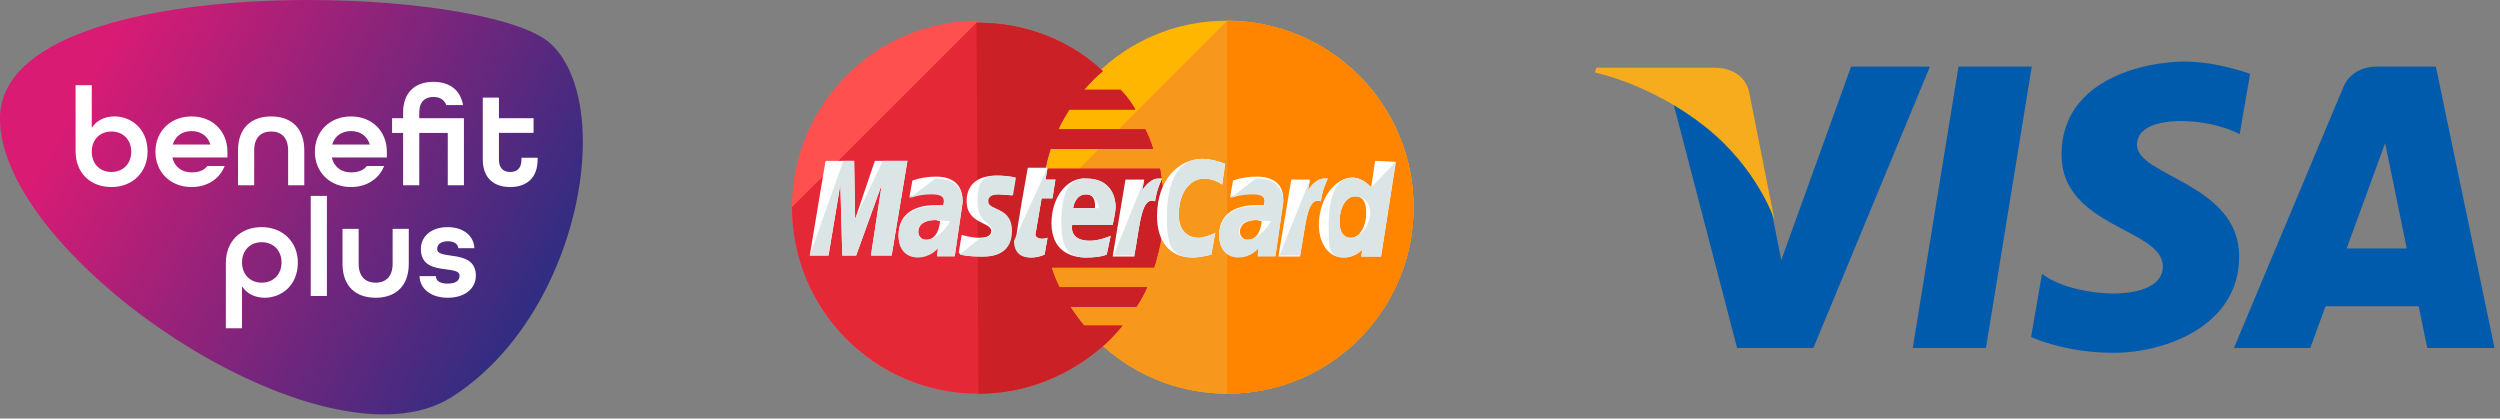 <svg width="227" height="38" viewBox="0 0 227 38" fill="none" xmlns="http://www.w3.org/2000/svg">
<rect x="0" y="0" width="227" height="38" fill="#808080" stroke="none"/>
<path d="M-0.003 10.673C-0.191 23.336 29.449 43.437 41.047 36.035C48.833 31.067 52.893 20.843 52.922 12.971V12.797C52.908 9.017 51.955 5.797 50.029 3.992C47.488 1.608 38.02 0 27.993 0C14.555 0 0.112 2.889 -0.003 10.673Z" fill="url(#paint0_linear_218_199)"/>
<path d="M23.763 25.666C22.69 25.666 21.975 24.901 21.975 23.829C21.975 22.756 22.69 21.992 23.763 21.992C24.836 21.992 25.564 22.756 25.564 23.829C25.564 24.901 24.836 25.666 23.763 25.666ZM23.763 20.623C21.84 20.623 20.508 21.905 20.508 23.878V29.809H21.975V26.024H22C22.395 26.64 23.122 27.035 24.035 27.035C25.489 27.035 27.043 25.987 27.043 23.829C27.043 21.98 25.686 20.623 23.763 20.623Z" fill="white"/>
<path d="M29.682 17.788H28.215V26.875H29.682V17.788Z" fill="white"/>
<path d="M35.65 23.952C35.65 25.112 35.033 25.666 34.109 25.666C33.184 25.666 32.567 25.112 32.567 23.952V20.784H31.1V23.952C31.1 25.999 32.308 27.035 34.109 27.035C35.909 27.035 37.117 25.987 37.117 23.952V20.784H35.65V23.952Z" fill="white"/>
<path d="M39.694 22.608C39.694 22.201 40.015 21.905 40.669 21.905C41.236 21.905 41.581 22.165 41.618 22.534H43.073C43.036 21.462 42.123 20.623 40.644 20.623C39.164 20.623 38.215 21.462 38.215 22.608C38.215 25.173 41.729 23.964 41.729 25.037C41.729 25.457 41.408 25.753 40.631 25.753C39.941 25.753 39.583 25.482 39.571 25.075H38.092C38.129 26.209 39.103 27.035 40.656 27.035C42.21 27.035 43.208 26.196 43.208 25.037C43.208 22.534 39.694 23.681 39.694 22.608Z" fill="white"/>
<path d="M10.119 15.615C9.046 15.615 8.331 14.85 8.331 13.777C8.331 12.704 9.046 11.94 10.119 11.94C11.192 11.94 11.919 12.704 11.919 13.777C11.919 14.85 11.192 15.615 10.119 15.615ZM10.39 10.571C9.478 10.571 8.751 10.966 8.356 11.582H8.331V7.736H6.864V13.728C6.864 15.701 8.196 16.983 10.119 16.983C12.042 16.983 13.399 15.627 13.399 13.777C13.399 11.619 11.845 10.571 10.39 10.571Z" fill="white"/>
<path d="M19.096 13.124H15.692V13.099C15.927 12.36 16.531 11.903 17.394 11.903C18.245 11.903 18.861 12.36 19.096 13.099V13.124ZM17.394 10.572C15.471 10.572 14.114 11.928 14.114 13.778C14.114 15.627 15.471 16.983 17.394 16.983C18.837 16.983 19.947 16.231 20.402 15.072H18.837C18.529 15.467 18.048 15.652 17.394 15.652C16.482 15.652 15.853 15.134 15.655 14.32V14.295H20.649V13.778C20.649 11.928 19.317 10.572 17.394 10.572Z" fill="white"/>
<path d="M24.62 10.572C22.82 10.572 21.612 11.62 21.612 13.654V16.823H23.079V13.654C23.079 12.495 23.695 11.94 24.62 11.94C25.545 11.94 26.161 12.495 26.161 13.654V16.823H27.629V13.654C27.629 11.607 26.421 10.572 24.62 10.572Z" fill="white"/>
<path d="M33.572 13.124H30.169V13.099C30.403 12.36 31.008 11.903 31.87 11.903C32.722 11.903 33.338 12.36 33.572 13.099V13.124ZM31.87 10.572C29.947 10.572 28.59 11.928 28.59 13.778C28.59 15.627 29.947 16.983 31.87 16.983C33.313 16.983 34.423 16.231 34.879 15.072H33.313C33.005 15.467 32.524 15.652 31.87 15.652C30.958 15.652 30.329 15.134 30.132 14.32V14.295H35.126V13.778C35.126 11.928 33.794 10.572 31.87 10.572Z" fill="white"/>
<path d="M47.349 14.48C47.349 15.307 46.93 15.615 46.326 15.615C45.722 15.615 45.303 15.294 45.303 14.48V12.064H48.447V10.732H45.303V8.864H43.836V14.48C43.836 16.17 44.847 16.983 46.326 16.983C47.806 16.983 48.817 16.17 48.817 14.48V14.32H47.349V14.48Z" fill="white"/>
<path d="M42.124 16.823V10.732L38.069 10.734V10.226C38.069 9.239 38.587 8.802 39.352 8.802C39.907 8.802 40.333 9.031 40.523 9.538H42.044C41.798 8.131 40.776 7.433 39.352 7.433C37.712 7.433 36.602 8.364 36.602 10.226V10.734H35.6V12.069H36.602V16.823H38.069V12.069H40.657V16.823H42.124Z" fill="white"/>
<path fill-rule="evenodd" clip-rule="evenodd" d="M177.832 6.049L173.676 31.596H180.326L184.484 6.049H177.832ZM168.08 6.049L161.739 23.62L160.989 19.836L160.989 19.837L160.824 18.989C160.057 17.335 158.279 14.192 154.923 11.51C153.931 10.717 152.931 10.04 151.964 9.462L157.727 31.596H164.656L175.238 6.049H168.08ZM194.036 13.141C194.036 10.253 200.514 10.624 203.36 12.193L204.309 6.706C204.309 6.706 201.38 5.592 198.327 5.592C195.026 5.592 187.188 7.035 187.188 14.049C187.188 20.649 196.387 20.732 196.387 24.197C196.387 27.662 188.137 27.043 185.414 24.857L184.424 30.592C184.424 30.592 187.394 32.035 191.932 32.035C196.47 32.035 203.318 29.684 203.318 23.289C203.318 16.648 194.036 16.029 194.036 13.141ZM221.176 6.049H215.829C213.36 6.049 212.758 7.953 212.758 7.953L202.84 31.596H209.772L211.159 27.801H219.614L220.394 31.596H226.501L221.176 6.049ZM213.075 22.559L216.57 12.999L218.536 22.559H213.075Z" fill="#005BAC"/>
<path fill-rule="evenodd" clip-rule="evenodd" d="M158.842 8.453C158.842 8.453 158.567 6.147 155.628 6.147H144.95L144.825 6.581C144.825 6.581 149.958 7.627 154.882 11.547C159.587 15.293 161.122 19.963 161.122 19.963L158.842 8.453Z" fill="#F6AC1D"/>
<path d="M128.353 18.814C128.353 28.131 120.828 35.746 111.421 35.746C102.104 35.746 94.489 28.131 94.489 18.814C94.489 9.497 102.015 1.882 111.332 1.882C120.828 1.882 128.353 9.497 128.353 18.814Z" fill="#FFB600"/>
<path d="M111.421 1.882C120.738 1.882 128.353 9.497 128.353 18.814C128.353 28.131 120.828 35.746 111.421 35.746C102.104 35.746 94.489 28.131 94.489 18.814" fill="#F7981D"/>
<path d="M111.421 1.882C120.738 1.882 128.353 9.497 128.353 18.814C128.353 28.131 120.828 35.746 111.421 35.746" fill="#FF8500"/>
<path d="M88.666 1.882C79.438 1.971 71.913 9.497 71.913 18.814C71.913 28.131 79.438 35.746 88.845 35.746C93.235 35.746 97.177 34.044 100.223 31.356C100.85 30.819 101.387 30.191 101.925 29.564H98.431C97.983 29.027 97.535 28.4 97.177 27.862H103.179C103.537 27.325 103.896 26.698 104.164 26.07H96.191C95.922 25.533 95.654 24.906 95.475 24.279H104.792C105.329 22.576 105.687 20.785 105.687 18.903C105.687 17.649 105.508 16.485 105.329 15.32H94.937C95.027 14.693 95.206 14.155 95.385 13.528H104.702C104.523 12.901 104.254 12.274 103.985 11.736H96.102C96.37 11.109 96.729 10.572 97.087 9.945H103.089C102.731 9.318 102.283 8.69 101.746 8.153H98.431C98.968 7.526 99.506 6.988 100.133 6.451C97.177 3.674 93.145 2.061 88.755 2.061C88.755 1.882 88.755 1.882 88.666 1.882Z" fill="#FF5050"/>
<path d="M71.913 18.814C71.913 28.131 79.438 35.746 88.845 35.746C93.235 35.746 97.177 34.044 100.223 31.357C100.85 30.819 101.387 30.192 101.925 29.565H98.431C97.983 29.027 97.535 28.4 97.177 27.863H103.179C103.537 27.325 103.896 26.698 104.164 26.071H96.191C95.922 25.533 95.654 24.906 95.475 24.279H104.792C105.329 22.577 105.687 20.785 105.687 18.904C105.687 17.65 105.508 16.485 105.329 15.32H94.937C95.027 14.693 95.206 14.156 95.385 13.529H104.702C104.523 12.902 104.254 12.274 103.985 11.737H96.102C96.37 11.11 96.729 10.572 97.087 9.945H103.089C102.731 9.318 102.283 8.691 101.746 8.153H98.431C98.968 7.526 99.506 6.989 100.133 6.451C97.177 3.674 93.145 2.062 88.755 2.062H88.666" fill="#E52836"/>
<path d="M88.845 35.746C93.235 35.746 97.177 34.044 100.223 31.357C100.85 30.819 101.387 30.192 101.925 29.565H98.431C97.983 29.027 97.535 28.4 97.177 27.863H103.179C103.537 27.325 103.896 26.698 104.165 26.071H96.191C95.923 25.533 95.654 24.906 95.475 24.279H104.792C105.329 22.577 105.688 20.785 105.688 18.904C105.688 17.65 105.508 16.485 105.329 15.32H94.937C95.027 14.693 95.206 14.156 95.385 13.529H104.702C104.523 12.902 104.254 12.274 103.985 11.737H96.102C96.371 11.11 96.729 10.572 97.087 9.945H103.09C102.731 9.318 102.283 8.691 101.746 8.153H98.431C98.969 7.526 99.506 6.989 100.133 6.451C97.177 3.674 93.145 2.062 88.756 2.062H88.666" fill="#CB2026"/>
<path d="M94.847 23.114L95.116 21.591C95.026 21.591 94.847 21.681 94.668 21.681C94.041 21.681 93.951 21.322 94.041 21.143L94.578 18.008H95.564L95.832 16.305H94.937L95.116 15.23H93.324C93.324 15.23 92.249 21.143 92.249 21.86C92.249 22.935 92.876 23.383 93.682 23.383C94.22 23.383 94.668 23.204 94.847 23.114Z" fill="white"/>
<path d="M95.474 20.248C95.474 22.756 97.176 23.383 98.61 23.383C99.954 23.383 100.491 23.115 100.491 23.115L100.849 21.413C100.849 21.413 99.864 21.86 98.968 21.86C96.997 21.86 97.356 20.427 97.356 20.427H101.029C101.029 20.427 101.297 19.262 101.297 18.814C101.297 17.65 100.67 16.216 98.699 16.216C96.818 16.037 95.474 18.008 95.474 20.248ZM98.61 17.65C99.595 17.65 99.416 18.814 99.416 18.904H97.445C97.445 18.814 97.624 17.65 98.61 17.65Z" fill="white"/>
<path d="M109.987 23.116L110.346 21.145C110.346 21.145 109.45 21.593 108.823 21.593C107.569 21.593 107.031 20.607 107.031 19.532C107.031 17.382 108.106 16.218 109.36 16.218C110.256 16.218 110.973 16.755 110.973 16.755L111.242 14.874C111.242 14.874 110.167 14.426 109.181 14.426C107.121 14.426 105.06 16.218 105.06 19.622C105.06 21.861 106.135 23.384 108.285 23.384C109.002 23.384 109.987 23.116 109.987 23.116Z" fill="white"/>
<path d="M84.993 16.037C83.739 16.037 82.843 16.395 82.843 16.395L82.574 17.918C82.574 17.918 83.38 17.56 84.545 17.56C85.172 17.56 85.709 17.65 85.709 18.187C85.709 18.546 85.62 18.635 85.62 18.635C85.62 18.635 85.082 18.635 84.814 18.635C83.29 18.635 81.588 19.262 81.588 21.323C81.588 22.935 82.663 23.294 83.29 23.294C84.545 23.294 85.082 22.487 85.172 22.487L85.082 23.204H86.695L87.412 18.277C87.412 16.127 85.62 16.037 84.993 16.037ZM85.351 20.069C85.351 20.337 85.172 21.771 84.097 21.771C83.559 21.771 83.38 21.323 83.38 21.054C83.38 20.606 83.649 19.979 84.993 19.979C85.261 20.069 85.351 20.069 85.351 20.069Z" fill="white"/>
<path d="M89.113 23.293C89.561 23.293 91.801 23.383 91.801 20.964C91.801 18.724 89.651 19.172 89.651 18.276C89.651 17.829 90.009 17.649 90.636 17.649C90.905 17.649 91.89 17.739 91.89 17.739L92.159 16.126C92.159 16.126 91.532 15.947 90.457 15.947C89.113 15.947 87.769 16.485 87.769 18.276C87.769 20.337 90.009 20.158 90.009 20.964C90.009 21.502 89.382 21.591 88.934 21.591C88.128 21.591 87.322 21.323 87.322 21.323L87.053 22.935C87.142 23.114 87.59 23.293 89.113 23.293Z" fill="white"/>
<path d="M124.859 14.604L124.501 17.022C124.501 17.022 123.784 16.127 122.798 16.127C121.186 16.127 119.752 18.097 119.752 20.427C119.752 21.86 120.469 23.383 121.992 23.383C123.067 23.383 123.694 22.666 123.694 22.666L123.605 23.294H125.396L126.74 14.693L124.859 14.604ZM124.053 19.352C124.053 20.337 123.605 21.591 122.619 21.591C121.992 21.591 121.634 21.054 121.634 20.158C121.634 18.724 122.261 17.829 123.067 17.829C123.694 17.829 124.053 18.277 124.053 19.352Z" fill="white"/>
<path d="M75.228 23.204L76.303 16.754L76.482 23.204H77.736L80.065 16.754L79.08 23.204H80.961L82.394 14.604H79.438L77.646 19.889L77.557 14.604H74.959L73.525 23.204H75.228Z" fill="white"/>
<path d="M103 23.205C103.537 20.248 103.627 17.829 104.881 18.277C105.06 17.113 105.329 16.665 105.508 16.217C105.508 16.217 105.419 16.217 105.15 16.217C104.344 16.217 103.716 17.292 103.716 17.292L103.896 16.306H102.193L101.029 23.294H103V23.205Z" fill="white"/>
<path d="M114.108 16.037C112.854 16.037 111.958 16.395 111.958 16.395L111.69 17.918C111.69 17.918 112.496 17.56 113.66 17.56C114.288 17.56 114.825 17.65 114.825 18.187C114.825 18.546 114.736 18.635 114.736 18.635C114.736 18.635 114.198 18.635 113.929 18.635C112.406 18.635 110.704 19.262 110.704 21.323C110.704 22.935 111.779 23.294 112.406 23.294C113.66 23.294 114.198 22.487 114.288 22.487L114.198 23.204H115.811L116.527 18.277C116.617 16.127 114.736 16.037 114.108 16.037ZM114.556 20.069C114.556 20.337 114.377 21.771 113.302 21.771C112.765 21.771 112.585 21.323 112.585 21.054C112.585 20.606 112.854 19.979 114.198 19.979C114.467 20.069 114.467 20.069 114.556 20.069Z" fill="white"/>
<path d="M118.051 23.205C118.588 20.248 118.678 17.829 119.932 18.277C120.111 17.113 120.38 16.665 120.559 16.217C120.559 16.217 120.469 16.217 120.201 16.217C119.394 16.217 118.767 17.292 118.767 17.292L118.946 16.306H117.244L116.08 23.294H118.051V23.205Z" fill="white"/>
<path d="M92.07 21.86C92.07 22.935 92.697 23.383 93.503 23.383C94.13 23.383 94.668 23.204 94.847 23.114L95.116 21.591C95.026 21.591 94.847 21.681 94.668 21.681C94.041 21.681 93.951 21.322 94.041 21.143L94.578 18.008H95.564L95.832 16.305H94.937L95.116 15.23" fill="#DCE5E5"/>
<path d="M96.37 20.248C96.37 22.756 97.176 23.383 98.61 23.383C99.954 23.383 100.491 23.115 100.491 23.115L100.849 21.413C100.849 21.413 99.864 21.86 98.968 21.86C96.997 21.86 97.356 20.427 97.356 20.427H101.029C101.029 20.427 101.297 19.262 101.297 18.814C101.297 17.65 100.67 16.216 98.699 16.216C96.818 16.037 96.37 18.008 96.37 20.248ZM98.61 17.65C99.595 17.65 99.774 18.814 99.774 18.904H97.445C97.445 18.814 97.624 17.65 98.61 17.65Z" fill="#DCE5E5"/>
<path d="M109.987 23.116L110.345 21.145C110.345 21.145 109.449 21.593 108.822 21.593C107.568 21.593 107.031 20.607 107.031 19.532C107.031 17.382 108.106 16.218 109.36 16.218C110.256 16.218 110.972 16.755 110.972 16.755L111.241 14.874C111.241 14.874 110.166 14.426 109.181 14.426C107.12 14.426 105.956 16.218 105.956 19.622C105.956 21.861 106.135 23.384 108.285 23.384C109.002 23.384 109.987 23.116 109.987 23.116Z" fill="#DCE5E5"/>
<path d="M82.574 18.009C82.574 18.009 83.381 17.65 84.545 17.65C85.172 17.65 85.71 17.74 85.71 18.277C85.71 18.636 85.62 18.725 85.62 18.725C85.62 18.725 85.083 18.725 84.814 18.725C83.291 18.725 81.589 19.352 81.589 21.413C81.589 23.025 82.664 23.384 83.291 23.384C84.545 23.384 85.083 22.578 85.172 22.578L85.083 23.294H86.695L87.412 18.367C87.412 16.306 85.62 16.217 84.904 16.217M86.247 20.069C86.247 20.338 85.172 21.771 84.097 21.771C83.56 21.771 83.381 21.323 83.381 21.055C83.381 20.607 83.649 19.98 84.993 19.98C85.262 20.069 86.247 20.069 86.247 20.069Z" fill="#DCE5E5"/>
<path d="M87.143 23.114C87.143 23.114 87.68 23.293 89.203 23.293C89.651 23.293 91.891 23.383 91.891 20.964C91.891 18.724 89.741 19.172 89.741 18.276C89.741 17.829 90.099 17.649 90.726 17.649C90.995 17.649 91.98 17.739 91.98 17.739L92.249 16.126C92.249 16.126 91.622 15.947 90.547 15.947C89.203 15.947 88.755 16.485 88.755 18.276C88.755 20.337 90.099 20.158 90.099 20.964C90.099 21.502 89.472 21.591 89.024 21.591" fill="#DCE5E5"/>
<path d="M124.5 17.023C124.5 17.023 123.784 16.127 122.798 16.127C121.186 16.127 120.648 18.098 120.648 20.427C120.648 21.86 120.469 23.383 121.992 23.383C123.067 23.383 123.694 22.667 123.694 22.667L123.604 23.294H125.396L126.74 14.693M124.411 19.352C124.411 20.337 123.604 21.592 122.619 21.592C121.992 21.592 121.634 21.054 121.634 20.158C121.634 18.725 122.261 17.829 123.067 17.829C123.694 17.829 124.411 18.277 124.411 19.352Z" fill="#DCE5E5"/>
<path d="M75.228 23.204L76.303 16.754L76.482 23.204H77.736L80.065 16.754L79.08 23.204H80.961L82.394 14.604H80.155L77.646 19.889L77.557 14.604H76.571L73.525 23.204H75.228Z" fill="#DCE5E5"/>
<path d="M101.118 23.205H102.999C103.537 20.248 103.626 17.829 104.88 18.277C105.06 17.113 105.328 16.665 105.507 16.217C105.507 16.217 105.418 16.217 105.149 16.217C104.343 16.217 103.716 17.292 103.716 17.292L103.895 16.306" fill="#DCE5E5"/>
<path d="M111.69 18.009C111.69 18.009 112.496 17.65 113.66 17.65C114.288 17.65 114.825 17.74 114.825 18.277C114.825 18.636 114.736 18.725 114.736 18.725C114.736 18.725 114.198 18.725 113.929 18.725C112.406 18.725 110.704 19.352 110.704 21.413C110.704 23.025 111.779 23.384 112.406 23.384C113.66 23.384 114.198 22.578 114.288 22.578L114.198 23.294H115.811L116.527 18.367C116.527 16.306 114.736 16.217 114.019 16.217M115.363 20.069C115.363 20.338 114.288 21.771 113.213 21.771C112.675 21.771 112.496 21.323 112.496 21.055C112.496 20.607 112.765 19.98 114.108 19.98C114.467 20.069 115.363 20.069 115.363 20.069Z" fill="#DCE5E5"/>
<path d="M116.168 23.205H118.05C118.587 20.248 118.677 17.829 119.931 18.277C120.11 17.113 120.379 16.665 120.558 16.217C120.558 16.217 120.469 16.217 120.2 16.217C119.394 16.217 118.766 17.292 118.766 17.292L118.946 16.306" fill="#DCE5E5"/>
<defs>
<linearGradient id="paint0_linear_218_199" x1="8.397" y1="6.119" x2="48.09" y2="28.639" gradientUnits="userSpaceOnUse">
<stop stop-color="#DA1B74"/>
<stop offset="1" stop-color="#302D82"/>
</linearGradient>
</defs>
</svg>

